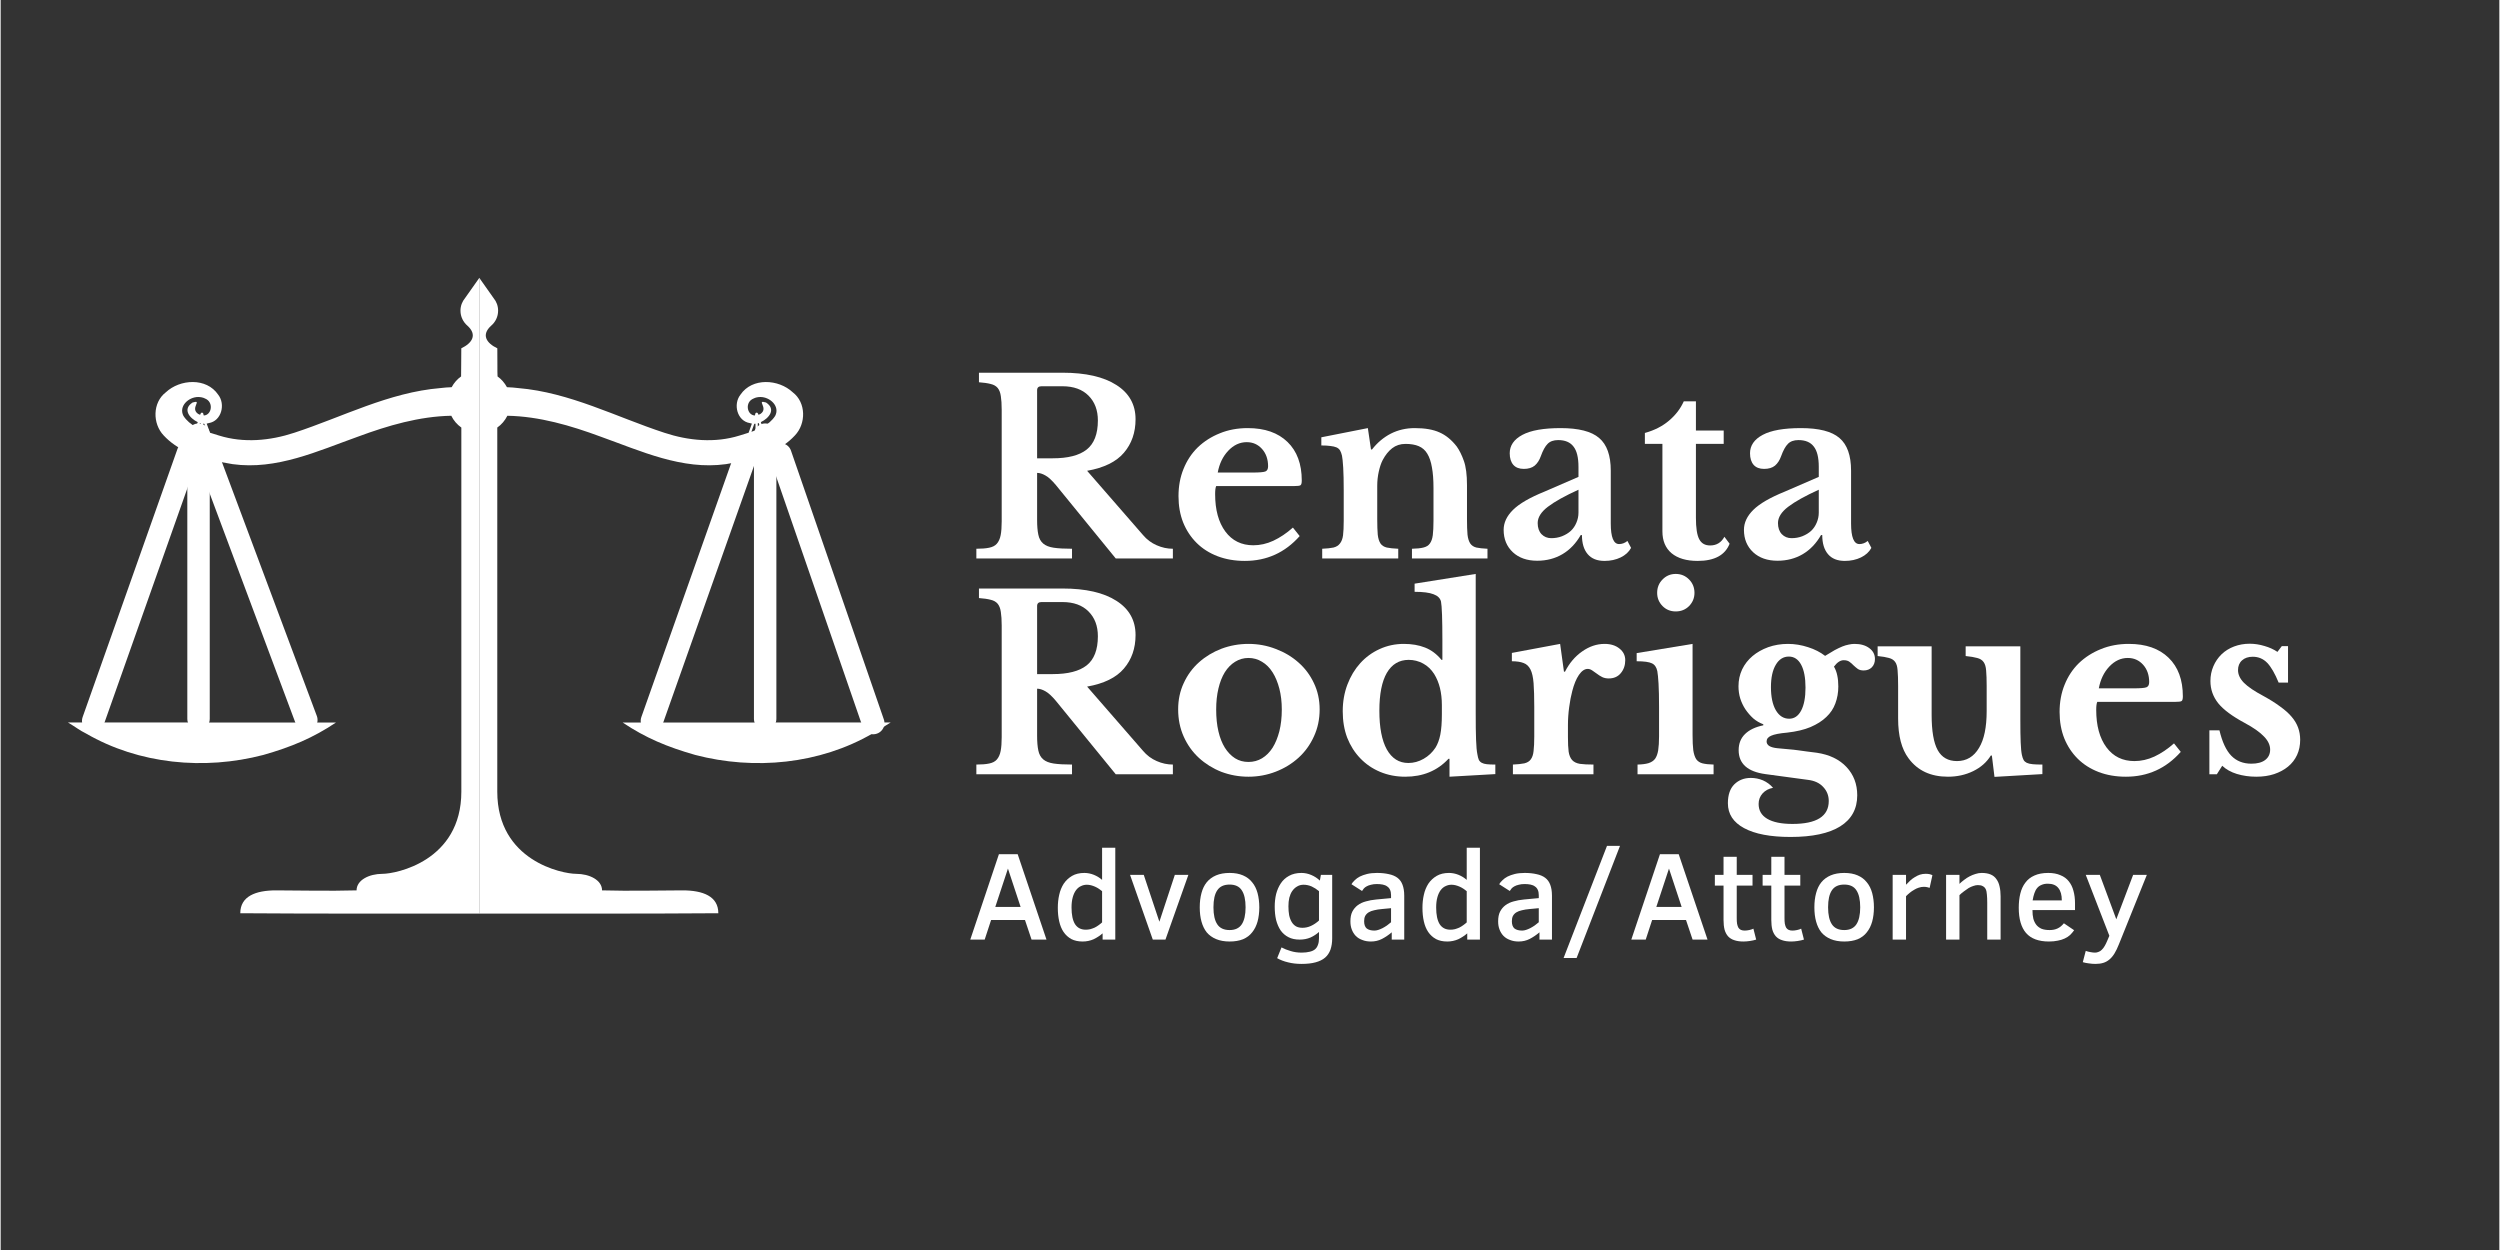 <svg xmlns="http://www.w3.org/2000/svg" xmlns:xlink="http://www.w3.org/1999/xlink" width="300" viewBox="0 0 224.88 112.5" height="150" preserveAspectRatio="xMidYMid meet"><rect x="0" y="0" width="224.88" height="112.5" fill="#333333" stroke="none"/><defs><g></g><clipPath id="aaea1497b5"><path d="M 43 25 L 80.117 25 L 80.117 82.242 L 43 82.242 Z M 43 25 " clip-rule="nonzero"></path></clipPath><clipPath id="60a964db28"><path d="M 6.039 25 L 44 25 L 44 82.242 L 6.039 82.242 Z M 6.039 25 " clip-rule="nonzero"></path></clipPath><clipPath id="a7b9022c58"><path d="M 0.438 29 L 29 29 L 29 77 L 0.438 77 Z M 0.438 29 " clip-rule="nonzero"></path></clipPath></defs><g clip-path="url(#aaea1497b5)"><path fill="#ffffff" d="M 43.074 25.004 L 44.367 26.836 C 44.621 27.141 44.77 27.531 44.77 27.961 C 44.77 28.504 44.527 28.988 44.141 29.316 C 43.238 30.133 43.711 30.875 44.699 31.348 C 44.719 32.566 44.691 33.359 44.719 33.879 C 45.07 34.129 45.359 34.465 45.566 34.848 C 45.91 34.855 46.254 34.891 46.57 34.926 C 51.211 35.312 55.379 37.523 59.734 38.949 C 61.91 39.668 64.289 39.891 66.5 39.199 C 66.766 39.117 67.039 39.035 67.316 38.945 L 67.609 38.125 C 67.547 38.113 67.488 38.102 67.426 38.078 C 66.277 37.895 65.902 36.375 66.582 35.52 C 67.637 33.965 70.012 34.113 71.285 35.305 C 72.496 36.23 72.5 38.125 71.48 39.191 C 70.883 39.84 70.16 40.316 69.375 40.676 L 78.094 65.02 L 80.105 65.02 C 79.52 65.363 79.008 65.758 78.469 66.016 C 73.699 68.781 67.836 69.336 62.512 67.945 C 59.988 67.227 58.035 66.406 55.984 65.031 L 57.957 65.031 L 66.371 41.578 C 66.004 41.652 65.637 41.715 65.277 41.773 C 61.328 42.324 57.613 40.59 53.984 39.293 C 51.289 38.297 48.492 37.473 45.598 37.418 L 45.598 37.426 C 45.387 37.848 45.078 38.211 44.695 38.48 L 44.695 71.25 C 44.695 77.496 50.578 78.645 51.789 78.645 C 53 78.645 54.125 79.211 54.125 80.133 C 56.594 80.207 59.52 80.133 61.363 80.133 C 63.211 80.133 64.59 80.664 64.59 82.191 C 57.418 82.246 50.242 82.215 43.074 82.223 Z M 68.379 35.73 C 68.18 35.73 67.934 35.77 67.762 35.867 C 66.953 36.184 67.156 37.367 67.879 37.395 C 67.926 37.281 67.891 37.16 68.016 37.137 C 68.129 37.113 68.172 37.246 68.203 37.332 C 68.262 37.305 68.336 37.285 68.398 37.242 C 69.141 36.711 67.945 35.953 68.879 36.223 C 69.816 36.828 69.156 37.641 68.414 37.992 L 68.574 38.434 C 69.023 38.188 69.422 37.871 69.707 37.43 C 70.156 36.555 69.238 35.73 68.379 35.73 Z M 68.219 38.07 L 68.141 38.094 L 68.141 38.641 L 68.387 38.527 Z M 67.934 38.133 L 67.828 38.141 L 67.566 38.863 L 67.934 38.727 Z M 69.188 40.766 C 68.848 40.91 68.496 41.035 68.141 41.145 L 68.129 65.023 L 77.883 65.02 Z M 67.934 41.207 L 66.609 41.531 L 58.176 65.031 L 67.918 65.027 L 67.938 64.953 Z M 67.934 41.207 " fill-opacity="1" fill-rule="nonzero"></path></g><g clip-path="url(#60a964db28)"><path fill="#ffffff" d="M 43.082 25.004 L 41.789 26.836 C 41.535 27.141 41.383 27.531 41.383 27.961 C 41.383 28.504 41.629 28.988 42.012 29.316 C 42.914 30.133 42.441 30.875 41.457 31.348 C 41.434 32.566 41.461 33.359 41.438 33.879 C 41.086 34.129 40.793 34.465 40.59 34.848 C 40.242 34.855 39.898 34.891 39.582 34.926 C 34.941 35.312 30.777 37.523 26.422 38.949 C 24.246 39.668 21.867 39.891 19.652 39.199 C 19.391 39.117 19.117 39.035 18.84 38.945 L 18.543 38.125 C 18.605 38.113 18.668 38.102 18.727 38.078 C 19.879 37.895 20.254 36.375 19.574 35.52 C 18.52 33.965 16.141 34.113 14.867 35.305 C 13.66 36.23 13.656 38.125 14.672 39.191 C 15.273 39.84 15.996 40.316 16.781 40.676 L 8.059 65.02 L 6.051 65.02 C 6.637 65.363 7.145 65.758 7.684 66.016 C 12.453 68.781 18.32 69.336 23.641 67.945 C 26.168 67.227 28.117 66.406 30.172 65.031 L 28.195 65.031 L 19.785 41.578 C 20.152 41.652 20.516 41.715 20.875 41.773 C 24.828 42.324 28.543 40.59 32.172 39.293 C 34.867 38.297 37.664 37.473 40.559 37.418 L 40.559 37.426 C 40.766 37.848 41.078 38.211 41.461 38.48 L 41.461 71.25 C 41.461 77.496 35.574 78.645 34.363 78.645 C 33.156 78.645 32.031 79.211 32.031 80.133 C 29.562 80.207 26.633 80.133 24.789 80.133 C 22.945 80.133 21.566 80.664 21.566 82.191 C 28.734 82.246 35.91 82.215 43.082 82.223 Z M 17.777 35.73 C 17.973 35.73 18.219 35.77 18.395 35.867 C 19.199 36.184 19 37.367 18.277 37.395 C 18.23 37.281 18.262 37.16 18.141 37.137 C 18.027 37.113 17.984 37.246 17.953 37.332 C 17.895 37.305 17.82 37.285 17.758 37.242 C 17.016 36.711 18.207 35.953 17.277 36.223 C 16.336 36.828 17 37.641 17.738 37.992 L 17.582 38.434 C 17.133 38.188 16.734 37.871 16.449 37.43 C 16 36.555 16.914 35.73 17.773 35.73 Z M 17.934 38.07 L 18.012 38.094 L 18.012 38.641 L 17.77 38.527 Z M 18.223 38.133 L 18.328 38.141 L 18.586 38.863 L 18.223 38.727 Z M 16.969 40.766 C 17.309 40.91 17.656 41.035 18.016 41.145 L 18.023 65.023 L 8.27 65.02 Z M 18.223 41.207 L 19.543 41.531 L 27.977 65.031 L 18.238 65.027 L 18.219 64.953 Z M 18.223 41.207 " fill-opacity="1" fill-rule="nonzero"></path></g><g fill="#ffffff" fill-opacity="1"><g transform="translate(87.046, 50.263)"><g><path d="M 15.094 -12.531 C 15.094 -11.332 14.742 -10.328 14.047 -9.516 C 13.359 -8.703 12.254 -8.16 10.734 -7.891 L 15.766 -2.109 C 16.109 -1.703 16.52 -1.395 17 -1.188 C 17.477 -0.977 17.961 -0.875 18.453 -0.875 L 18.453 0 L 13.312 0 L 7.922 -6.609 C 7.566 -7.035 7.254 -7.32 6.984 -7.469 C 6.711 -7.625 6.461 -7.703 6.234 -7.703 L 6.234 -3.453 C 6.234 -2.922 6.27 -2.484 6.344 -2.141 C 6.414 -1.797 6.562 -1.531 6.781 -1.344 C 7 -1.156 7.312 -1.031 7.719 -0.969 C 8.133 -0.906 8.688 -0.875 9.375 -0.875 L 9.375 0 L 0.766 0 L 0.766 -0.875 C 1.242 -0.875 1.629 -0.906 1.922 -0.969 C 2.223 -1.031 2.453 -1.148 2.609 -1.328 C 2.773 -1.516 2.891 -1.77 2.953 -2.094 C 3.016 -2.414 3.047 -2.832 3.047 -3.344 L 3.047 -13.375 C 3.047 -13.883 3.02 -14.297 2.969 -14.609 C 2.926 -14.922 2.832 -15.164 2.688 -15.344 C 2.539 -15.52 2.332 -15.641 2.062 -15.703 C 1.801 -15.773 1.445 -15.828 1 -15.859 L 1 -16.719 L 8.516 -16.719 C 10.609 -16.719 12.227 -16.348 13.375 -15.609 C 14.52 -14.879 15.094 -13.852 15.094 -12.531 Z M 6.234 -9.016 L 7.641 -9.016 C 9.004 -9.016 10.02 -9.273 10.688 -9.797 C 11.363 -10.328 11.703 -11.203 11.703 -12.422 C 11.703 -13.348 11.422 -14.094 10.859 -14.656 C 10.297 -15.219 9.516 -15.5 8.516 -15.5 L 6.625 -15.5 C 6.363 -15.5 6.234 -15.379 6.234 -15.141 Z M 6.234 -9.016 "></path></g></g></g><g fill="#ffffff" fill-opacity="1"><g transform="translate(105.177, 50.263)"><g><path d="M 11.734 -2.016 C 10.41 -0.523 8.766 0.219 6.797 0.219 C 5.898 0.219 5.082 0.078 4.344 -0.203 C 3.613 -0.484 2.988 -0.879 2.469 -1.391 C 1.945 -1.91 1.539 -2.523 1.25 -3.234 C 0.969 -3.941 0.828 -4.734 0.828 -5.609 C 0.828 -6.504 0.977 -7.32 1.281 -8.062 C 1.582 -8.812 2.008 -9.457 2.562 -10 C 3.125 -10.539 3.785 -10.961 4.547 -11.266 C 5.305 -11.578 6.145 -11.734 7.062 -11.734 C 8.594 -11.734 9.785 -11.316 10.641 -10.484 C 11.492 -9.66 11.922 -8.504 11.922 -7.016 C 11.922 -6.785 11.883 -6.645 11.812 -6.594 C 11.738 -6.539 11.535 -6.516 11.203 -6.516 L 4.219 -6.516 C 4.156 -6.379 4.125 -6.141 4.125 -5.797 C 4.125 -4.379 4.43 -3.254 5.047 -2.422 C 5.66 -1.598 6.5 -1.188 7.562 -1.188 C 8.164 -1.188 8.766 -1.32 9.359 -1.594 C 9.961 -1.875 10.551 -2.27 11.125 -2.781 Z M 7.516 -7.734 C 8.098 -7.734 8.473 -7.766 8.641 -7.828 C 8.805 -7.891 8.891 -8.047 8.891 -8.297 C 8.891 -8.93 8.707 -9.453 8.344 -9.859 C 7.977 -10.266 7.52 -10.469 6.969 -10.469 C 6.344 -10.469 5.785 -10.207 5.297 -9.688 C 4.816 -9.176 4.504 -8.523 4.359 -7.734 Z M 7.516 -7.734 "></path></g></g></g><g fill="#ffffff" fill-opacity="1"><g transform="translate(118.313, 50.263)"><g><path d="M 5.578 -3.547 C 5.578 -2.953 5.594 -2.484 5.625 -2.141 C 5.664 -1.797 5.75 -1.531 5.875 -1.344 C 6 -1.164 6.188 -1.047 6.438 -0.984 C 6.688 -0.93 7.031 -0.895 7.469 -0.875 L 7.469 0 L 0.625 0 L 0.625 -0.875 C 1.051 -0.895 1.391 -0.93 1.641 -0.984 C 1.891 -1.047 2.082 -1.164 2.219 -1.344 C 2.363 -1.52 2.457 -1.766 2.5 -2.078 C 2.539 -2.398 2.562 -2.836 2.562 -3.391 L 2.562 -6.109 C 2.562 -6.961 2.547 -7.648 2.516 -8.172 C 2.484 -8.703 2.445 -9.062 2.406 -9.25 C 2.363 -9.438 2.305 -9.594 2.234 -9.719 C 2.16 -9.844 2.051 -9.938 1.906 -10 C 1.758 -10.062 1.578 -10.102 1.359 -10.125 C 1.148 -10.156 0.879 -10.172 0.547 -10.172 L 0.547 -10.906 L 4.734 -11.734 L 5.016 -9.812 L 5.109 -9.812 C 5.586 -10.426 6.148 -10.898 6.797 -11.234 C 7.453 -11.566 8.172 -11.734 8.953 -11.734 C 9.879 -11.734 10.625 -11.602 11.188 -11.344 C 11.758 -11.094 12.273 -10.672 12.734 -10.078 C 12.973 -9.742 13.188 -9.312 13.375 -8.781 C 13.562 -8.258 13.656 -7.535 13.656 -6.609 L 13.656 -3.547 C 13.656 -2.953 13.672 -2.484 13.703 -2.141 C 13.742 -1.797 13.828 -1.531 13.953 -1.344 C 14.078 -1.164 14.258 -1.047 14.5 -0.984 C 14.75 -0.93 15.082 -0.895 15.5 -0.875 L 15.5 0 L 8.703 0 L 8.703 -0.875 C 9.141 -0.883 9.484 -0.922 9.734 -0.984 C 9.992 -1.047 10.188 -1.164 10.312 -1.344 C 10.445 -1.52 10.535 -1.77 10.578 -2.094 C 10.617 -2.414 10.641 -2.848 10.641 -3.391 L 10.641 -6.344 C 10.641 -7.082 10.594 -7.703 10.5 -8.203 C 10.414 -8.711 10.273 -9.125 10.078 -9.438 C 9.891 -9.75 9.633 -9.973 9.312 -10.109 C 9 -10.242 8.602 -10.312 8.125 -10.312 C 7.656 -10.312 7.254 -10.18 6.922 -9.922 C 6.586 -9.66 6.301 -9.301 6.062 -8.844 C 5.926 -8.582 5.812 -8.242 5.719 -7.828 C 5.625 -7.41 5.578 -6.977 5.578 -6.531 Z M 5.578 -3.547 "></path></g></g></g><g fill="#ffffff" fill-opacity="1"><g transform="translate(134.534, 50.263)"><g><path d="M 7.469 -6.188 C 6.25 -5.633 5.332 -5.125 4.719 -4.656 C 4.102 -4.188 3.797 -3.695 3.797 -3.188 C 3.797 -2.77 3.91 -2.438 4.141 -2.188 C 4.379 -1.945 4.672 -1.828 5.016 -1.828 C 5.359 -1.828 5.68 -1.883 5.984 -2 C 6.297 -2.125 6.562 -2.285 6.781 -2.484 C 7 -2.691 7.164 -2.938 7.281 -3.219 C 7.406 -3.508 7.469 -3.812 7.469 -4.125 Z M 7.469 -7.344 L 7.469 -8.25 C 7.469 -9.094 7.316 -9.703 7.016 -10.078 C 6.723 -10.461 6.266 -10.656 5.641 -10.656 C 5.223 -10.656 4.906 -10.539 4.688 -10.312 C 4.469 -10.094 4.266 -9.723 4.078 -9.203 C 3.953 -8.848 3.77 -8.566 3.531 -8.359 C 3.289 -8.16 2.961 -8.062 2.547 -8.062 C 2.141 -8.062 1.828 -8.18 1.609 -8.422 C 1.391 -8.672 1.281 -9.02 1.281 -9.469 C 1.281 -10.164 1.66 -10.719 2.422 -11.125 C 3.18 -11.531 4.328 -11.734 5.859 -11.734 C 7.484 -11.734 8.641 -11.438 9.328 -10.844 C 10.023 -10.258 10.375 -9.281 10.375 -7.906 L 10.375 -3.156 C 10.375 -1.914 10.625 -1.297 11.125 -1.297 C 11.395 -1.297 11.645 -1.391 11.875 -1.578 L 12.203 -0.953 C 12.004 -0.586 11.691 -0.301 11.266 -0.094 C 10.836 0.113 10.352 0.219 9.812 0.219 C 9.145 0.219 8.641 0.016 8.297 -0.391 C 7.953 -0.797 7.781 -1.367 7.781 -2.109 L 7.672 -2.109 C 7.242 -1.359 6.695 -0.785 6.031 -0.391 C 5.363 0.004 4.602 0.203 3.75 0.203 C 2.844 0.203 2.113 -0.051 1.562 -0.562 C 1.008 -1.082 0.734 -1.754 0.734 -2.578 C 0.734 -3.223 1.016 -3.82 1.578 -4.375 C 2.148 -4.938 3.094 -5.484 4.406 -6.016 Z M 7.469 -7.344 "></path></g></g></g><g fill="#ffffff" fill-opacity="1"><g transform="translate(147.432, 50.263)"><g><path d="M 0.547 -10.312 L 0.547 -11.297 C 1.41 -11.535 2.133 -11.906 2.719 -12.406 C 3.312 -12.906 3.754 -13.484 4.047 -14.141 L 5.141 -14.141 L 5.141 -11.516 L 7.641 -11.516 L 7.641 -10.312 L 5.141 -10.312 L 5.141 -3.656 C 5.141 -2.75 5.238 -2.109 5.438 -1.734 C 5.633 -1.359 5.961 -1.172 6.422 -1.172 C 6.992 -1.172 7.422 -1.43 7.703 -1.953 L 8.172 -1.328 C 7.766 -0.297 6.805 0.219 5.297 0.219 C 4.297 0.219 3.516 -0.008 2.953 -0.469 C 2.398 -0.938 2.125 -1.594 2.125 -2.438 L 2.125 -10.312 Z M 0.547 -10.312 "></path></g></g></g><g fill="#ffffff" fill-opacity="1"><g transform="translate(156.161, 50.263)"><g><path d="M 7.469 -6.188 C 6.25 -5.633 5.332 -5.125 4.719 -4.656 C 4.102 -4.188 3.797 -3.695 3.797 -3.188 C 3.797 -2.77 3.91 -2.438 4.141 -2.188 C 4.379 -1.945 4.672 -1.828 5.016 -1.828 C 5.359 -1.828 5.68 -1.883 5.984 -2 C 6.297 -2.125 6.562 -2.285 6.781 -2.484 C 7 -2.691 7.164 -2.938 7.281 -3.219 C 7.406 -3.508 7.469 -3.812 7.469 -4.125 Z M 7.469 -7.344 L 7.469 -8.25 C 7.469 -9.094 7.316 -9.703 7.016 -10.078 C 6.723 -10.461 6.266 -10.656 5.641 -10.656 C 5.223 -10.656 4.906 -10.539 4.688 -10.312 C 4.469 -10.094 4.266 -9.723 4.078 -9.203 C 3.953 -8.848 3.77 -8.566 3.531 -8.359 C 3.289 -8.16 2.961 -8.062 2.547 -8.062 C 2.141 -8.062 1.828 -8.18 1.609 -8.422 C 1.391 -8.672 1.281 -9.02 1.281 -9.469 C 1.281 -10.164 1.66 -10.719 2.422 -11.125 C 3.18 -11.531 4.328 -11.734 5.859 -11.734 C 7.484 -11.734 8.641 -11.438 9.328 -10.844 C 10.023 -10.258 10.375 -9.281 10.375 -7.906 L 10.375 -3.156 C 10.375 -1.914 10.625 -1.297 11.125 -1.297 C 11.395 -1.297 11.645 -1.391 11.875 -1.578 L 12.203 -0.953 C 12.004 -0.586 11.691 -0.301 11.266 -0.094 C 10.836 0.113 10.352 0.219 9.812 0.219 C 9.145 0.219 8.641 0.016 8.297 -0.391 C 7.953 -0.797 7.781 -1.367 7.781 -2.109 L 7.672 -2.109 C 7.242 -1.359 6.695 -0.785 6.031 -0.391 C 5.363 0.004 4.602 0.203 3.75 0.203 C 2.844 0.203 2.113 -0.051 1.562 -0.562 C 1.008 -1.082 0.734 -1.754 0.734 -2.578 C 0.734 -3.223 1.016 -3.82 1.578 -4.375 C 2.148 -4.938 3.094 -5.484 4.406 -6.016 Z M 7.469 -7.344 "></path></g></g></g><g fill="#ffffff" fill-opacity="1"><g transform="translate(87.046, 69.685)"><g><path d="M 15.094 -12.531 C 15.094 -11.332 14.742 -10.328 14.047 -9.516 C 13.359 -8.703 12.254 -8.16 10.734 -7.891 L 15.766 -2.109 C 16.109 -1.703 16.52 -1.395 17 -1.188 C 17.477 -0.977 17.961 -0.875 18.453 -0.875 L 18.453 0 L 13.312 0 L 7.922 -6.609 C 7.566 -7.035 7.254 -7.32 6.984 -7.469 C 6.711 -7.625 6.461 -7.703 6.234 -7.703 L 6.234 -3.453 C 6.234 -2.922 6.27 -2.484 6.344 -2.141 C 6.414 -1.797 6.562 -1.531 6.781 -1.344 C 7 -1.156 7.312 -1.031 7.719 -0.969 C 8.133 -0.906 8.688 -0.875 9.375 -0.875 L 9.375 0 L 0.766 0 L 0.766 -0.875 C 1.242 -0.875 1.629 -0.906 1.922 -0.969 C 2.223 -1.031 2.453 -1.148 2.609 -1.328 C 2.773 -1.516 2.891 -1.77 2.953 -2.094 C 3.016 -2.414 3.047 -2.832 3.047 -3.344 L 3.047 -13.375 C 3.047 -13.883 3.02 -14.297 2.969 -14.609 C 2.926 -14.922 2.832 -15.164 2.688 -15.344 C 2.539 -15.52 2.332 -15.641 2.062 -15.703 C 1.801 -15.773 1.445 -15.828 1 -15.859 L 1 -16.719 L 8.516 -16.719 C 10.609 -16.719 12.227 -16.348 13.375 -15.609 C 14.52 -14.879 15.094 -13.852 15.094 -12.531 Z M 6.234 -9.016 L 7.641 -9.016 C 9.004 -9.016 10.02 -9.273 10.688 -9.797 C 11.363 -10.328 11.703 -11.203 11.703 -12.422 C 11.703 -13.348 11.422 -14.094 10.859 -14.656 C 10.297 -15.219 9.516 -15.5 8.516 -15.5 L 6.625 -15.5 C 6.363 -15.5 6.234 -15.379 6.234 -15.141 Z M 6.234 -9.016 "></path></g></g></g><g fill="#ffffff" fill-opacity="1"><g transform="translate(105.177, 69.685)"><g><path d="M 7.125 -11.734 C 7.988 -11.734 8.805 -11.582 9.578 -11.281 C 10.359 -10.988 11.039 -10.582 11.625 -10.062 C 12.219 -9.539 12.68 -8.922 13.016 -8.203 C 13.359 -7.484 13.531 -6.695 13.531 -5.844 C 13.531 -4.957 13.359 -4.145 13.016 -3.406 C 12.68 -2.664 12.219 -2.023 11.625 -1.484 C 11.039 -0.953 10.359 -0.535 9.578 -0.234 C 8.805 0.066 7.988 0.219 7.125 0.219 C 6.27 0.219 5.457 0.07 4.688 -0.219 C 3.926 -0.52 3.254 -0.938 2.672 -1.469 C 2.086 -2.008 1.629 -2.648 1.297 -3.391 C 0.961 -4.141 0.797 -4.957 0.797 -5.844 C 0.797 -6.695 0.961 -7.484 1.297 -8.203 C 1.629 -8.93 2.086 -9.555 2.672 -10.078 C 3.254 -10.598 3.926 -11.004 4.688 -11.297 C 5.457 -11.586 6.27 -11.734 7.125 -11.734 Z M 7.125 -10.469 C 6.688 -10.469 6.285 -10.352 5.922 -10.125 C 5.566 -9.906 5.258 -9.594 5 -9.188 C 4.75 -8.781 4.555 -8.289 4.422 -7.719 C 4.285 -7.145 4.219 -6.516 4.219 -5.828 C 4.219 -5.098 4.285 -4.441 4.422 -3.859 C 4.555 -3.285 4.75 -2.797 5 -2.391 C 5.258 -1.984 5.566 -1.664 5.922 -1.438 C 6.273 -1.219 6.676 -1.109 7.125 -1.109 C 7.57 -1.109 7.977 -1.219 8.344 -1.438 C 8.719 -1.664 9.035 -1.984 9.297 -2.391 C 9.555 -2.805 9.758 -3.301 9.906 -3.875 C 10.051 -4.457 10.125 -5.109 10.125 -5.828 C 10.125 -6.516 10.051 -7.141 9.906 -7.703 C 9.758 -8.273 9.555 -8.766 9.297 -9.172 C 9.035 -9.586 8.719 -9.906 8.344 -10.125 C 7.977 -10.352 7.57 -10.469 7.125 -10.469 Z M 7.125 -10.469 "></path></g></g></g><g fill="#ffffff" fill-opacity="1"><g transform="translate(119.942, 69.685)"><g><path d="M 10.453 -1.391 L 10.359 -1.391 C 9.359 -0.316 8.062 0.219 6.469 0.219 C 5.645 0.219 4.891 0.07 4.203 -0.219 C 3.516 -0.508 2.922 -0.914 2.422 -1.438 C 1.922 -1.957 1.531 -2.57 1.25 -3.281 C 0.977 -4 0.844 -4.797 0.844 -5.672 C 0.844 -6.535 0.984 -7.336 1.266 -8.078 C 1.547 -8.816 1.93 -9.457 2.422 -10 C 2.91 -10.539 3.488 -10.961 4.156 -11.266 C 4.832 -11.578 5.562 -11.734 6.344 -11.734 C 7.062 -11.734 7.695 -11.625 8.25 -11.406 C 8.812 -11.188 9.305 -10.816 9.734 -10.297 L 9.812 -10.297 L 9.812 -12.141 C 9.812 -12.992 9.801 -13.727 9.781 -14.344 C 9.758 -14.957 9.727 -15.359 9.688 -15.547 C 9.613 -15.848 9.391 -16.066 9.016 -16.203 C 8.648 -16.348 8.082 -16.422 7.312 -16.422 L 7.312 -17.156 L 12.812 -18.031 L 12.812 -5.609 C 12.812 -4.516 12.82 -3.676 12.844 -3.094 C 12.863 -2.508 12.906 -2.066 12.969 -1.766 C 13 -1.578 13.039 -1.422 13.094 -1.297 C 13.156 -1.18 13.242 -1.094 13.359 -1.031 C 13.473 -0.969 13.625 -0.926 13.812 -0.906 C 14.008 -0.883 14.266 -0.875 14.578 -0.875 L 14.578 -0.016 L 10.453 0.219 Z M 9.766 -6.234 C 9.766 -6.785 9.707 -7.297 9.594 -7.766 C 9.477 -8.234 9.305 -8.648 9.078 -9.016 C 8.816 -9.43 8.484 -9.75 8.078 -9.969 C 7.672 -10.188 7.238 -10.297 6.781 -10.297 C 5.926 -10.297 5.27 -9.906 4.812 -9.125 C 4.363 -8.344 4.141 -7.207 4.141 -5.719 C 4.141 -4.207 4.363 -3.047 4.812 -2.234 C 5.27 -1.422 5.914 -1.016 6.75 -1.016 C 7.227 -1.016 7.688 -1.141 8.125 -1.391 C 8.562 -1.641 8.914 -1.973 9.188 -2.391 C 9.383 -2.703 9.531 -3.094 9.625 -3.562 C 9.719 -4.039 9.766 -4.648 9.766 -5.391 Z M 9.766 -6.234 "></path></g></g></g><g fill="#ffffff" fill-opacity="1"><g transform="translate(135.446, 69.685)"><g><path d="M 5.609 -3.359 C 5.609 -2.797 5.629 -2.352 5.672 -2.031 C 5.723 -1.707 5.828 -1.457 5.984 -1.281 C 6.148 -1.102 6.383 -0.988 6.688 -0.938 C 6.988 -0.895 7.395 -0.875 7.906 -0.875 L 7.906 0 L 0.656 0 L 0.656 -0.875 C 1.082 -0.895 1.426 -0.93 1.688 -0.984 C 1.945 -1.047 2.141 -1.164 2.266 -1.344 C 2.398 -1.52 2.484 -1.77 2.516 -2.094 C 2.555 -2.414 2.578 -2.852 2.578 -3.406 L 2.578 -6.062 C 2.578 -6.957 2.555 -7.672 2.516 -8.203 C 2.473 -8.742 2.379 -9.156 2.234 -9.438 C 2.086 -9.727 1.879 -9.922 1.609 -10.016 C 1.348 -10.117 1 -10.172 0.562 -10.172 L 0.562 -10.922 L 4.906 -11.734 L 5.25 -9.234 L 5.344 -9.234 C 5.727 -9.992 6.238 -10.598 6.875 -11.047 C 7.52 -11.504 8.195 -11.734 8.906 -11.734 C 9.457 -11.734 9.906 -11.594 10.25 -11.312 C 10.594 -11.039 10.766 -10.691 10.766 -10.266 C 10.766 -9.805 10.629 -9.414 10.359 -9.094 C 10.098 -8.781 9.738 -8.625 9.281 -8.625 C 9.062 -8.625 8.863 -8.664 8.688 -8.75 C 8.508 -8.844 8.352 -8.941 8.219 -9.047 C 8.082 -9.148 7.941 -9.25 7.797 -9.344 C 7.66 -9.438 7.523 -9.484 7.391 -9.484 C 7.109 -9.484 6.844 -9.301 6.594 -8.938 C 6.352 -8.582 6.156 -8.102 6 -7.5 C 5.883 -7.062 5.789 -6.57 5.719 -6.031 C 5.645 -5.488 5.609 -4.945 5.609 -4.406 Z M 5.609 -3.359 "></path></g></g></g><g fill="#ffffff" fill-opacity="1"><g transform="translate(146.693, 69.685)"><g><path d="M 5.578 -3.562 C 5.578 -2.977 5.598 -2.516 5.641 -2.172 C 5.691 -1.828 5.781 -1.555 5.906 -1.359 C 6.039 -1.172 6.227 -1.047 6.469 -0.984 C 6.719 -0.922 7.051 -0.883 7.469 -0.875 L 7.469 0 L 0.625 0 L 0.625 -0.875 C 1.031 -0.883 1.359 -0.926 1.609 -1 C 1.867 -1.082 2.066 -1.211 2.203 -1.391 C 2.336 -1.578 2.43 -1.832 2.484 -2.156 C 2.535 -2.488 2.562 -2.906 2.562 -3.406 L 2.562 -6.078 C 2.562 -6.922 2.547 -7.613 2.516 -8.156 C 2.484 -8.695 2.445 -9.07 2.406 -9.281 C 2.332 -9.633 2.172 -9.867 1.922 -9.984 C 1.672 -10.109 1.211 -10.172 0.547 -10.172 L 0.547 -10.906 L 5.578 -11.734 Z M 2.391 -16.328 C 2.391 -16.805 2.551 -17.207 2.875 -17.531 C 3.195 -17.863 3.594 -18.031 4.062 -18.031 C 4.539 -18.031 4.941 -17.863 5.266 -17.531 C 5.586 -17.207 5.75 -16.805 5.75 -16.328 C 5.75 -15.867 5.586 -15.473 5.266 -15.141 C 4.941 -14.816 4.539 -14.656 4.062 -14.656 C 3.594 -14.656 3.195 -14.816 2.875 -15.141 C 2.551 -15.473 2.391 -15.867 2.391 -16.328 Z M 2.391 -16.328 "></path></g></g></g><g fill="#ffffff" fill-opacity="1"><g transform="translate(154.966, 69.685)"><g><path d="M 4.953 -2.344 C 5.336 -2.312 5.676 -2.281 5.969 -2.25 C 6.27 -2.227 6.555 -2.195 6.828 -2.156 C 7.098 -2.125 7.363 -2.086 7.625 -2.047 C 7.895 -2.016 8.18 -1.977 8.484 -1.938 C 9.617 -1.77 10.508 -1.344 11.156 -0.656 C 11.801 0.031 12.125 0.879 12.125 1.891 C 12.125 3.117 11.613 4.051 10.594 4.688 C 9.582 5.32 8.094 5.641 6.125 5.641 C 4.312 5.641 2.914 5.375 1.938 4.844 C 0.969 4.32 0.484 3.578 0.484 2.609 C 0.484 1.859 0.676 1.289 1.062 0.906 C 1.457 0.52 1.953 0.328 2.547 0.328 C 2.922 0.328 3.285 0.398 3.641 0.547 C 3.992 0.703 4.297 0.926 4.547 1.219 C 4.16 1.289 3.848 1.457 3.609 1.719 C 3.367 1.988 3.25 2.305 3.25 2.672 C 3.25 3.254 3.504 3.695 4.016 4 C 4.535 4.312 5.297 4.469 6.297 4.469 C 8.473 4.469 9.562 3.781 9.562 2.406 C 9.562 1.914 9.395 1.492 9.062 1.141 C 8.738 0.785 8.273 0.57 7.672 0.5 L 3.859 -0.016 C 2.254 -0.234 1.453 -0.953 1.453 -2.172 C 1.453 -2.766 1.645 -3.25 2.031 -3.625 C 2.414 -4 2.961 -4.258 3.672 -4.406 L 3.672 -4.5 C 3.336 -4.625 3.035 -4.801 2.766 -5.031 C 2.504 -5.27 2.27 -5.539 2.062 -5.844 C 1.863 -6.145 1.707 -6.473 1.594 -6.828 C 1.488 -7.18 1.438 -7.547 1.438 -7.922 C 1.438 -8.461 1.547 -8.969 1.766 -9.438 C 1.992 -9.906 2.305 -10.305 2.703 -10.641 C 3.098 -10.973 3.566 -11.238 4.109 -11.438 C 4.66 -11.633 5.254 -11.734 5.891 -11.734 C 6.504 -11.734 7.109 -11.633 7.703 -11.438 C 8.297 -11.25 8.805 -10.988 9.234 -10.656 C 9.566 -10.863 9.852 -11.035 10.094 -11.172 C 10.344 -11.305 10.57 -11.414 10.781 -11.5 C 10.988 -11.582 11.18 -11.641 11.359 -11.672 C 11.535 -11.711 11.707 -11.734 11.875 -11.734 C 12.426 -11.734 12.867 -11.609 13.203 -11.359 C 13.547 -11.109 13.719 -10.781 13.719 -10.375 C 13.719 -10.07 13.625 -9.82 13.438 -9.625 C 13.25 -9.438 13.004 -9.344 12.703 -9.344 C 12.484 -9.344 12.305 -9.391 12.172 -9.484 C 12.047 -9.578 11.922 -9.68 11.797 -9.797 C 11.68 -9.922 11.555 -10.031 11.422 -10.125 C 11.297 -10.219 11.125 -10.266 10.906 -10.266 C 10.602 -10.266 10.312 -10.07 10.031 -9.688 C 10.176 -9.438 10.273 -9.172 10.328 -8.891 C 10.391 -8.609 10.422 -8.281 10.422 -7.906 C 10.422 -7.352 10.332 -6.844 10.156 -6.375 C 9.988 -5.914 9.719 -5.508 9.344 -5.156 C 8.977 -4.801 8.504 -4.5 7.922 -4.25 C 7.348 -4.008 6.648 -3.844 5.828 -3.75 C 5.129 -3.688 4.645 -3.594 4.375 -3.469 C 4.102 -3.352 3.969 -3.18 3.969 -2.953 C 3.969 -2.609 4.297 -2.406 4.953 -2.344 Z M 6 -5 C 6.457 -5 6.816 -5.242 7.078 -5.734 C 7.336 -6.223 7.469 -6.91 7.469 -7.797 C 7.469 -8.691 7.336 -9.379 7.078 -9.859 C 6.816 -10.348 6.445 -10.594 5.969 -10.594 C 5.477 -10.594 5.086 -10.348 4.797 -9.859 C 4.504 -9.367 4.359 -8.695 4.359 -7.844 C 4.359 -6.969 4.504 -6.273 4.797 -5.766 C 5.098 -5.254 5.5 -5 6 -5 Z M 6 -5 "></path></g></g></g><g fill="#ffffff" fill-opacity="1"><g transform="translate(168.646, 69.685)"><g><path d="M 10.094 -7.953 C 10.094 -8.523 10.078 -8.984 10.047 -9.328 C 10.023 -9.672 9.945 -9.93 9.812 -10.109 C 9.688 -10.285 9.492 -10.406 9.234 -10.469 C 8.984 -10.539 8.641 -10.598 8.203 -10.641 L 8.203 -11.516 L 13.125 -11.516 L 13.125 -4.938 C 13.125 -4.051 13.133 -3.359 13.156 -2.859 C 13.176 -2.359 13.211 -1.984 13.266 -1.734 C 13.305 -1.547 13.359 -1.395 13.422 -1.281 C 13.484 -1.176 13.578 -1.094 13.703 -1.031 C 13.836 -0.969 14.016 -0.926 14.234 -0.906 C 14.461 -0.883 14.754 -0.875 15.109 -0.875 L 15.109 -0.016 L 10.797 0.234 L 10.562 -1.688 L 10.469 -1.688 C 10.094 -1.082 9.562 -0.613 8.875 -0.281 C 8.195 0.051 7.441 0.219 6.609 0.219 C 5.055 0.219 3.875 -0.332 3.062 -1.438 C 2.438 -2.27 2.125 -3.461 2.125 -5.016 L 2.125 -7.953 C 2.125 -8.547 2.109 -9.008 2.078 -9.344 C 2.055 -9.688 1.984 -9.941 1.859 -10.109 C 1.734 -10.285 1.547 -10.406 1.297 -10.469 C 1.055 -10.539 0.719 -10.598 0.281 -10.641 L 0.281 -11.516 L 5.141 -11.516 L 5.141 -5.359 C 5.141 -3.898 5.32 -2.836 5.688 -2.172 C 6.051 -1.516 6.629 -1.188 7.422 -1.188 C 8.273 -1.188 8.938 -1.582 9.406 -2.375 C 9.863 -3.125 10.094 -4.227 10.094 -5.688 Z M 10.094 -7.953 "></path></g></g></g><g fill="#ffffff" fill-opacity="1"><g transform="translate(184.475, 69.685)"><g><path d="M 11.734 -2.016 C 10.41 -0.523 8.766 0.219 6.797 0.219 C 5.898 0.219 5.082 0.078 4.344 -0.203 C 3.613 -0.484 2.988 -0.879 2.469 -1.391 C 1.945 -1.91 1.539 -2.523 1.25 -3.234 C 0.969 -3.941 0.828 -4.734 0.828 -5.609 C 0.828 -6.504 0.977 -7.32 1.281 -8.062 C 1.582 -8.812 2.008 -9.457 2.562 -10 C 3.125 -10.539 3.785 -10.961 4.547 -11.266 C 5.305 -11.578 6.145 -11.734 7.062 -11.734 C 8.594 -11.734 9.785 -11.316 10.641 -10.484 C 11.492 -9.66 11.922 -8.504 11.922 -7.016 C 11.922 -6.785 11.883 -6.645 11.812 -6.594 C 11.738 -6.539 11.535 -6.516 11.203 -6.516 L 4.219 -6.516 C 4.156 -6.379 4.125 -6.141 4.125 -5.797 C 4.125 -4.379 4.43 -3.254 5.047 -2.422 C 5.66 -1.598 6.5 -1.188 7.562 -1.188 C 8.164 -1.188 8.766 -1.32 9.359 -1.594 C 9.961 -1.875 10.551 -2.27 11.125 -2.781 Z M 7.516 -7.734 C 8.098 -7.734 8.473 -7.766 8.641 -7.828 C 8.805 -7.891 8.891 -8.047 8.891 -8.297 C 8.891 -8.93 8.707 -9.453 8.344 -9.859 C 7.977 -10.266 7.52 -10.469 6.969 -10.469 C 6.344 -10.469 5.785 -10.207 5.297 -9.688 C 4.816 -9.176 4.504 -8.523 4.359 -7.734 Z M 7.516 -7.734 "></path></g></g></g><g fill="#ffffff" fill-opacity="1"><g transform="translate(197.612, 69.685)"><g><path d="M 1.844 0 L 1.172 0 L 1.172 -3.953 L 2.078 -3.953 C 2.328 -2.91 2.68 -2.148 3.141 -1.672 C 3.609 -1.191 4.211 -0.953 4.953 -0.953 C 5.484 -0.953 5.895 -1.062 6.188 -1.281 C 6.488 -1.508 6.641 -1.82 6.641 -2.219 C 6.641 -2.625 6.457 -3.016 6.094 -3.391 C 5.738 -3.773 5.156 -4.188 4.344 -4.625 C 3.238 -5.219 2.445 -5.805 1.969 -6.391 C 1.5 -6.984 1.266 -7.648 1.266 -8.391 C 1.266 -8.859 1.352 -9.301 1.531 -9.719 C 1.707 -10.133 1.953 -10.492 2.266 -10.797 C 2.578 -11.098 2.953 -11.332 3.391 -11.5 C 3.828 -11.664 4.297 -11.75 4.797 -11.75 C 5.242 -11.75 5.688 -11.68 6.125 -11.547 C 6.57 -11.422 6.961 -11.242 7.297 -11.016 L 7.688 -11.531 L 8.25 -11.531 L 8.25 -8.25 L 7.406 -8.25 C 7.07 -9.07 6.727 -9.664 6.375 -10.031 C 6.02 -10.395 5.586 -10.578 5.078 -10.578 C 4.672 -10.578 4.348 -10.469 4.109 -10.25 C 3.867 -10.031 3.75 -9.738 3.75 -9.375 C 3.75 -8.977 3.926 -8.598 4.281 -8.234 C 4.645 -7.867 5.238 -7.469 6.062 -7.031 C 6.633 -6.719 7.129 -6.406 7.547 -6.094 C 7.973 -5.789 8.316 -5.484 8.578 -5.172 C 8.836 -4.867 9.031 -4.547 9.156 -4.203 C 9.281 -3.859 9.344 -3.492 9.344 -3.109 C 9.344 -2.598 9.25 -2.141 9.062 -1.734 C 8.875 -1.328 8.602 -0.977 8.25 -0.688 C 7.906 -0.406 7.488 -0.18 7 -0.016 C 6.52 0.141 5.984 0.219 5.391 0.219 C 4.766 0.219 4.18 0.133 3.641 -0.031 C 3.109 -0.195 2.672 -0.441 2.328 -0.766 Z M 1.844 0 "></path></g></g></g><g fill="#ffffff" fill-opacity="1"><g transform="translate(87.046, 84.564)"><g><path d="M 0.219 0 L 2.797 -7.688 L 4.484 -7.688 L 7.078 0 L 5.734 0 L 5.141 -1.766 L 2.094 -1.766 L 1.516 0 Z M 2.469 -2.938 L 4.75 -2.938 L 3.609 -6.391 Z M 2.469 -2.938 "></path></g></g></g><g fill="#ffffff" fill-opacity="1"><g transform="translate(94.566, 84.564)"><g><path d="M 4.609 0 L 4.609 -0.562 C 4.367 -0.352 4.098 -0.176 3.797 -0.031 C 3.492 0.102 3.164 0.172 2.812 0.172 C 2.414 0.172 2.078 0.098 1.797 -0.047 C 1.516 -0.203 1.281 -0.414 1.094 -0.688 C 0.914 -0.957 0.785 -1.273 0.703 -1.641 C 0.617 -2.016 0.578 -2.422 0.578 -2.859 C 0.578 -3.266 0.617 -3.656 0.703 -4.031 C 0.785 -4.406 0.922 -4.738 1.109 -5.031 C 1.305 -5.32 1.555 -5.555 1.859 -5.734 C 2.16 -5.91 2.531 -6 2.969 -6 C 3.258 -6 3.547 -5.941 3.828 -5.828 C 4.109 -5.711 4.352 -5.562 4.562 -5.375 L 4.562 -8.266 L 5.75 -8.266 L 5.75 0 Z M 4.562 -4.359 C 4.469 -4.43 4.367 -4.504 4.266 -4.578 C 4.16 -4.648 4.047 -4.711 3.922 -4.766 C 3.805 -4.816 3.688 -4.859 3.562 -4.891 C 3.438 -4.922 3.312 -4.938 3.188 -4.938 C 3 -4.938 2.82 -4.895 2.656 -4.812 C 2.488 -4.738 2.344 -4.617 2.219 -4.453 C 2.094 -4.285 1.992 -4.07 1.922 -3.812 C 1.848 -3.551 1.812 -3.242 1.812 -2.891 C 1.812 -2.234 1.914 -1.734 2.125 -1.391 C 2.344 -1.055 2.664 -0.891 3.094 -0.891 C 3.227 -0.891 3.363 -0.906 3.5 -0.938 C 3.633 -0.977 3.766 -1.023 3.891 -1.078 C 4.016 -1.141 4.133 -1.211 4.25 -1.297 C 4.363 -1.379 4.469 -1.461 4.562 -1.547 Z M 4.562 -4.359 "></path></g></g></g><g fill="#ffffff" fill-opacity="1"><g transform="translate(101.425, 84.564)"><g><path d="M 3.406 0 L 2.266 0 L 0.219 -5.828 L 1.453 -5.828 L 2.859 -1.609 L 4.25 -5.828 L 5.469 -5.828 Z M 3.406 0 "></path></g></g></g><g fill="#ffffff" fill-opacity="1"><g transform="translate(107.339, 84.564)"><g><path d="M 5.938 -2.906 C 5.938 -2.426 5.883 -2 5.781 -1.625 C 5.676 -1.25 5.516 -0.926 5.297 -0.656 C 5.086 -0.383 4.812 -0.176 4.469 -0.031 C 4.133 0.102 3.734 0.172 3.266 0.172 C 2.797 0.172 2.391 0.098 2.047 -0.047 C 1.703 -0.191 1.422 -0.395 1.203 -0.656 C 0.992 -0.926 0.836 -1.25 0.734 -1.625 C 0.629 -2 0.578 -2.426 0.578 -2.906 C 0.578 -3.375 0.629 -3.801 0.734 -4.188 C 0.836 -4.57 0.992 -4.895 1.203 -5.156 C 1.422 -5.426 1.703 -5.633 2.047 -5.781 C 2.391 -5.926 2.797 -6 3.266 -6 C 3.734 -6 4.133 -5.926 4.469 -5.781 C 4.812 -5.633 5.086 -5.426 5.297 -5.156 C 5.516 -4.895 5.676 -4.57 5.781 -4.188 C 5.883 -3.801 5.938 -3.375 5.938 -2.906 Z M 4.703 -2.906 C 4.703 -3.594 4.586 -4.102 4.359 -4.438 C 4.141 -4.781 3.773 -4.953 3.266 -4.953 C 2.754 -4.953 2.383 -4.781 2.156 -4.438 C 1.926 -4.102 1.812 -3.594 1.812 -2.906 C 1.812 -2.227 1.926 -1.719 2.156 -1.375 C 2.383 -1.031 2.754 -0.859 3.266 -0.859 C 3.766 -0.859 4.129 -1.031 4.359 -1.375 C 4.586 -1.719 4.703 -2.227 4.703 -2.906 Z M 4.703 -2.906 "></path></g></g></g><g fill="#ffffff" fill-opacity="1"><g transform="translate(114.087, 84.564)"><g><path d="M 5.75 -0.109 C 5.75 0.273 5.695 0.613 5.594 0.906 C 5.488 1.195 5.328 1.438 5.109 1.625 C 4.891 1.812 4.602 1.953 4.25 2.047 C 3.906 2.141 3.488 2.188 3 2.188 C 2.551 2.188 2.145 2.141 1.781 2.047 C 1.414 1.961 1.086 1.836 0.797 1.672 L 1.188 0.703 C 1.438 0.836 1.711 0.945 2.016 1.031 C 2.316 1.125 2.645 1.172 3 1.172 C 3.281 1.172 3.52 1.145 3.719 1.094 C 3.914 1.051 4.078 0.977 4.203 0.875 C 4.328 0.77 4.414 0.633 4.469 0.469 C 4.531 0.312 4.562 0.117 4.562 -0.109 L 4.562 -0.688 C 4.344 -0.488 4.086 -0.32 3.797 -0.188 C 3.504 -0.062 3.18 0 2.828 0 C 2.43 0 2.094 -0.07 1.812 -0.219 C 1.531 -0.363 1.297 -0.566 1.109 -0.828 C 0.93 -1.098 0.797 -1.41 0.703 -1.766 C 0.617 -2.129 0.578 -2.531 0.578 -2.969 C 0.578 -3.352 0.617 -3.727 0.703 -4.094 C 0.797 -4.457 0.938 -4.781 1.125 -5.062 C 1.312 -5.344 1.555 -5.566 1.859 -5.734 C 2.172 -5.91 2.547 -6 2.984 -6 C 3.285 -6 3.582 -5.938 3.875 -5.812 C 4.164 -5.688 4.422 -5.52 4.641 -5.312 L 4.734 -5.828 L 5.75 -5.828 Z M 4.562 -4.359 C 4.352 -4.535 4.133 -4.676 3.906 -4.781 C 3.676 -4.883 3.43 -4.938 3.172 -4.938 C 2.953 -4.938 2.758 -4.883 2.594 -4.781 C 2.426 -4.688 2.281 -4.551 2.156 -4.375 C 2.039 -4.207 1.953 -4.004 1.891 -3.766 C 1.836 -3.535 1.812 -3.281 1.812 -3 C 1.812 -2.707 1.832 -2.441 1.875 -2.203 C 1.926 -1.961 2.004 -1.754 2.109 -1.578 C 2.211 -1.41 2.344 -1.281 2.5 -1.188 C 2.664 -1.102 2.859 -1.062 3.078 -1.062 C 3.336 -1.062 3.594 -1.117 3.844 -1.234 C 4.094 -1.348 4.332 -1.508 4.562 -1.719 Z M 4.562 -4.359 "></path></g></g></g><g fill="#ffffff" fill-opacity="1"><g transform="translate(120.946, 84.564)"><g><path d="M 4.25 0 L 4.25 -0.656 C 3.969 -0.414 3.676 -0.219 3.375 -0.062 C 3.07 0.094 2.738 0.172 2.375 0.172 C 2.082 0.172 1.82 0.125 1.594 0.031 C 1.363 -0.051 1.172 -0.172 1.016 -0.328 C 0.859 -0.492 0.738 -0.688 0.656 -0.906 C 0.57 -1.125 0.531 -1.367 0.531 -1.641 C 0.531 -1.992 0.586 -2.285 0.703 -2.516 C 0.828 -2.754 0.988 -2.945 1.188 -3.094 C 1.395 -3.25 1.641 -3.363 1.922 -3.438 C 2.203 -3.52 2.516 -3.578 2.859 -3.609 L 4.188 -3.734 L 4.188 -4 C 4.188 -4.195 4.156 -4.359 4.094 -4.484 C 4.039 -4.609 3.957 -4.707 3.844 -4.781 C 3.738 -4.863 3.602 -4.922 3.438 -4.953 C 3.281 -4.984 3.102 -5 2.906 -5 C 2.707 -5 2.535 -4.977 2.391 -4.938 C 2.242 -4.906 2.113 -4.859 2 -4.797 C 1.895 -4.742 1.805 -4.676 1.734 -4.594 C 1.672 -4.52 1.617 -4.445 1.578 -4.375 L 0.625 -4.984 C 0.695 -5.109 0.797 -5.227 0.922 -5.344 C 1.047 -5.469 1.195 -5.578 1.375 -5.672 C 1.562 -5.766 1.781 -5.844 2.031 -5.906 C 2.289 -5.969 2.586 -6 2.922 -6 C 3.328 -6 3.68 -5.961 3.984 -5.891 C 4.297 -5.828 4.555 -5.719 4.766 -5.562 C 4.973 -5.406 5.125 -5.195 5.219 -4.938 C 5.32 -4.676 5.375 -4.348 5.375 -3.953 L 5.375 0 Z M 4.188 -2.828 L 3.359 -2.75 C 3.098 -2.727 2.867 -2.691 2.672 -2.641 C 2.473 -2.598 2.305 -2.535 2.172 -2.453 C 2.035 -2.367 1.93 -2.258 1.859 -2.125 C 1.797 -2 1.766 -1.844 1.766 -1.656 C 1.766 -1.352 1.844 -1.133 2 -1 C 2.164 -0.875 2.395 -0.812 2.688 -0.812 C 2.801 -0.812 2.922 -0.832 3.047 -0.875 C 3.172 -0.914 3.297 -0.969 3.422 -1.031 C 3.555 -1.102 3.688 -1.18 3.812 -1.266 C 3.938 -1.359 4.062 -1.457 4.188 -1.562 Z M 4.188 -2.828 "></path></g></g></g><g fill="#ffffff" fill-opacity="1"><g transform="translate(127.383, 84.564)"><g><path d="M 4.609 0 L 4.609 -0.562 C 4.367 -0.352 4.098 -0.176 3.797 -0.031 C 3.492 0.102 3.164 0.172 2.812 0.172 C 2.414 0.172 2.078 0.098 1.797 -0.047 C 1.516 -0.203 1.281 -0.414 1.094 -0.688 C 0.914 -0.957 0.785 -1.273 0.703 -1.641 C 0.617 -2.016 0.578 -2.422 0.578 -2.859 C 0.578 -3.266 0.617 -3.656 0.703 -4.031 C 0.785 -4.406 0.922 -4.738 1.109 -5.031 C 1.305 -5.32 1.555 -5.555 1.859 -5.734 C 2.16 -5.91 2.531 -6 2.969 -6 C 3.258 -6 3.547 -5.941 3.828 -5.828 C 4.109 -5.711 4.352 -5.562 4.562 -5.375 L 4.562 -8.266 L 5.75 -8.266 L 5.75 0 Z M 4.562 -4.359 C 4.469 -4.43 4.367 -4.504 4.266 -4.578 C 4.16 -4.648 4.047 -4.711 3.922 -4.766 C 3.805 -4.816 3.688 -4.859 3.562 -4.891 C 3.438 -4.922 3.312 -4.938 3.188 -4.938 C 3 -4.938 2.82 -4.895 2.656 -4.812 C 2.488 -4.738 2.344 -4.617 2.219 -4.453 C 2.094 -4.285 1.992 -4.07 1.922 -3.812 C 1.848 -3.551 1.812 -3.242 1.812 -2.891 C 1.812 -2.234 1.914 -1.734 2.125 -1.391 C 2.344 -1.055 2.664 -0.891 3.094 -0.891 C 3.227 -0.891 3.363 -0.906 3.5 -0.938 C 3.633 -0.977 3.766 -1.023 3.891 -1.078 C 4.016 -1.141 4.133 -1.211 4.25 -1.297 C 4.363 -1.379 4.469 -1.461 4.562 -1.547 Z M 4.562 -4.359 "></path></g></g></g><g fill="#ffffff" fill-opacity="1"><g transform="translate(134.242, 84.564)"><g><path d="M 4.25 0 L 4.25 -0.656 C 3.969 -0.414 3.676 -0.219 3.375 -0.062 C 3.07 0.094 2.738 0.172 2.375 0.172 C 2.082 0.172 1.82 0.125 1.594 0.031 C 1.363 -0.051 1.172 -0.172 1.016 -0.328 C 0.859 -0.492 0.738 -0.688 0.656 -0.906 C 0.57 -1.125 0.531 -1.367 0.531 -1.641 C 0.531 -1.992 0.586 -2.285 0.703 -2.516 C 0.828 -2.754 0.988 -2.945 1.188 -3.094 C 1.395 -3.25 1.641 -3.363 1.922 -3.438 C 2.203 -3.52 2.516 -3.578 2.859 -3.609 L 4.188 -3.734 L 4.188 -4 C 4.188 -4.195 4.156 -4.359 4.094 -4.484 C 4.039 -4.609 3.957 -4.707 3.844 -4.781 C 3.738 -4.863 3.602 -4.922 3.438 -4.953 C 3.281 -4.984 3.102 -5 2.906 -5 C 2.707 -5 2.535 -4.977 2.391 -4.938 C 2.242 -4.906 2.113 -4.859 2 -4.797 C 1.895 -4.742 1.805 -4.676 1.734 -4.594 C 1.672 -4.52 1.617 -4.445 1.578 -4.375 L 0.625 -4.984 C 0.695 -5.109 0.797 -5.227 0.922 -5.344 C 1.047 -5.469 1.195 -5.578 1.375 -5.672 C 1.562 -5.766 1.781 -5.844 2.031 -5.906 C 2.289 -5.969 2.586 -6 2.922 -6 C 3.328 -6 3.68 -5.961 3.984 -5.891 C 4.297 -5.828 4.555 -5.719 4.766 -5.562 C 4.973 -5.406 5.125 -5.195 5.219 -4.938 C 5.32 -4.676 5.375 -4.348 5.375 -3.953 L 5.375 0 Z M 4.188 -2.828 L 3.359 -2.75 C 3.098 -2.727 2.867 -2.691 2.672 -2.641 C 2.473 -2.598 2.305 -2.535 2.172 -2.453 C 2.035 -2.367 1.93 -2.258 1.859 -2.125 C 1.797 -2 1.766 -1.844 1.766 -1.656 C 1.766 -1.352 1.844 -1.133 2 -1 C 2.164 -0.875 2.395 -0.812 2.688 -0.812 C 2.801 -0.812 2.922 -0.832 3.047 -0.875 C 3.172 -0.914 3.297 -0.969 3.422 -1.031 C 3.555 -1.102 3.688 -1.18 3.812 -1.266 C 3.938 -1.359 4.062 -1.457 4.188 -1.562 Z M 4.188 -2.828 "></path></g></g></g><g fill="#ffffff" fill-opacity="1"><g transform="translate(140.679, 84.564)"><g><path d="M 1.156 1.656 L -0.016 1.656 L 3.891 -8.438 L 5.062 -8.438 Z M 1.156 1.656 "></path></g></g></g><g fill="#ffffff" fill-opacity="1"><g transform="translate(146.539, 84.564)"><g><path d="M 0.219 0 L 2.797 -7.688 L 4.484 -7.688 L 7.078 0 L 5.734 0 L 5.141 -1.766 L 2.094 -1.766 L 1.516 0 Z M 2.469 -2.938 L 4.75 -2.938 L 3.609 -6.391 Z M 2.469 -2.938 "></path></g></g></g><g fill="#ffffff" fill-opacity="1"><g transform="translate(154.058, 84.564)"><g><path d="M 3.938 0 C 3.77 0.051 3.582 0.094 3.375 0.125 C 3.164 0.156 2.969 0.172 2.781 0.172 C 2.457 0.172 2.18 0.129 1.953 0.047 C 1.734 -0.023 1.551 -0.141 1.406 -0.297 C 1.27 -0.453 1.164 -0.648 1.094 -0.891 C 1.031 -1.141 1 -1.43 1 -1.766 L 1 -4.859 L 0.219 -4.859 L 0.219 -5.828 L 1 -5.828 L 1 -7.453 L 2.188 -7.453 L 2.188 -5.828 L 3.609 -5.828 L 3.609 -4.859 L 2.188 -4.859 L 2.188 -1.938 C 2.188 -1.738 2.195 -1.566 2.219 -1.422 C 2.25 -1.273 2.289 -1.156 2.344 -1.062 C 2.406 -0.977 2.477 -0.914 2.562 -0.875 C 2.656 -0.832 2.77 -0.812 2.906 -0.812 C 3.031 -0.812 3.164 -0.828 3.312 -0.859 C 3.457 -0.891 3.582 -0.93 3.688 -0.984 Z M 3.938 0 "></path></g></g></g><g fill="#ffffff" fill-opacity="1"><g transform="translate(158.357, 84.564)"><g><path d="M 3.938 0 C 3.77 0.051 3.582 0.094 3.375 0.125 C 3.164 0.156 2.969 0.172 2.781 0.172 C 2.457 0.172 2.18 0.129 1.953 0.047 C 1.734 -0.023 1.551 -0.141 1.406 -0.297 C 1.27 -0.453 1.164 -0.648 1.094 -0.891 C 1.031 -1.141 1 -1.43 1 -1.766 L 1 -4.859 L 0.219 -4.859 L 0.219 -5.828 L 1 -5.828 L 1 -7.453 L 2.188 -7.453 L 2.188 -5.828 L 3.609 -5.828 L 3.609 -4.859 L 2.188 -4.859 L 2.188 -1.938 C 2.188 -1.738 2.195 -1.566 2.219 -1.422 C 2.25 -1.273 2.289 -1.156 2.344 -1.062 C 2.406 -0.977 2.477 -0.914 2.562 -0.875 C 2.656 -0.832 2.77 -0.812 2.906 -0.812 C 3.031 -0.812 3.164 -0.828 3.312 -0.859 C 3.457 -0.891 3.582 -0.93 3.688 -0.984 Z M 3.938 0 "></path></g></g></g><g fill="#ffffff" fill-opacity="1"><g transform="translate(162.656, 84.564)"><g><path d="M 5.938 -2.906 C 5.938 -2.426 5.883 -2 5.781 -1.625 C 5.676 -1.25 5.516 -0.926 5.297 -0.656 C 5.086 -0.383 4.812 -0.176 4.469 -0.031 C 4.133 0.102 3.734 0.172 3.266 0.172 C 2.797 0.172 2.391 0.098 2.047 -0.047 C 1.703 -0.191 1.422 -0.395 1.203 -0.656 C 0.992 -0.926 0.836 -1.25 0.734 -1.625 C 0.629 -2 0.578 -2.426 0.578 -2.906 C 0.578 -3.375 0.629 -3.801 0.734 -4.188 C 0.836 -4.57 0.992 -4.895 1.203 -5.156 C 1.422 -5.426 1.703 -5.633 2.047 -5.781 C 2.391 -5.926 2.797 -6 3.266 -6 C 3.734 -6 4.133 -5.926 4.469 -5.781 C 4.812 -5.633 5.086 -5.426 5.297 -5.156 C 5.516 -4.895 5.676 -4.57 5.781 -4.188 C 5.883 -3.801 5.938 -3.375 5.938 -2.906 Z M 4.703 -2.906 C 4.703 -3.594 4.586 -4.102 4.359 -4.438 C 4.141 -4.781 3.773 -4.953 3.266 -4.953 C 2.754 -4.953 2.383 -4.781 2.156 -4.438 C 1.926 -4.102 1.812 -3.594 1.812 -2.906 C 1.812 -2.227 1.926 -1.719 2.156 -1.375 C 2.383 -1.031 2.754 -0.859 3.266 -0.859 C 3.766 -0.859 4.129 -1.031 4.359 -1.375 C 4.586 -1.719 4.703 -2.227 4.703 -2.906 Z M 4.703 -2.906 "></path></g></g></g><g fill="#ffffff" fill-opacity="1"><g transform="translate(169.404, 84.564)"><g><path d="M 4.203 -4.656 C 4.148 -4.676 4.078 -4.695 3.984 -4.719 C 3.891 -4.738 3.789 -4.75 3.688 -4.75 C 3.52 -4.75 3.363 -4.723 3.219 -4.672 C 3.082 -4.629 2.945 -4.566 2.812 -4.484 C 2.676 -4.41 2.547 -4.32 2.422 -4.219 C 2.305 -4.125 2.191 -4.02 2.078 -3.906 L 2.078 0 L 0.875 0 L 0.875 -5.828 L 2.078 -5.828 L 2.078 -4.938 C 2.203 -5.07 2.328 -5.195 2.453 -5.312 C 2.586 -5.438 2.727 -5.539 2.875 -5.625 C 3.02 -5.719 3.172 -5.789 3.328 -5.844 C 3.492 -5.895 3.664 -5.922 3.844 -5.922 C 3.977 -5.922 4.094 -5.91 4.188 -5.891 C 4.289 -5.867 4.379 -5.836 4.453 -5.797 Z M 4.203 -4.656 "></path></g></g></g><g fill="#ffffff" fill-opacity="1"><g transform="translate(174.213, 84.564)"><g><path d="M 4.578 0 L 4.578 -3.328 C 4.578 -3.609 4.566 -3.848 4.547 -4.047 C 4.535 -4.254 4.5 -4.422 4.438 -4.547 C 4.375 -4.672 4.285 -4.758 4.172 -4.812 C 4.066 -4.875 3.922 -4.906 3.734 -4.906 C 3.609 -4.906 3.473 -4.879 3.328 -4.828 C 3.191 -4.785 3.051 -4.723 2.906 -4.641 C 2.77 -4.555 2.629 -4.457 2.484 -4.344 C 2.336 -4.238 2.203 -4.125 2.078 -4 L 2.078 0 L 0.875 0 L 0.875 -5.828 L 2.078 -5.828 L 2.078 -5.016 C 2.203 -5.141 2.344 -5.258 2.5 -5.375 C 2.656 -5.5 2.816 -5.602 2.984 -5.688 C 3.16 -5.781 3.336 -5.852 3.516 -5.906 C 3.703 -5.969 3.891 -6 4.078 -6 C 4.398 -6 4.672 -5.953 4.891 -5.859 C 5.109 -5.766 5.281 -5.625 5.406 -5.438 C 5.539 -5.258 5.633 -5.039 5.688 -4.781 C 5.75 -4.52 5.781 -4.223 5.781 -3.891 L 5.781 0 Z M 4.578 0 "></path></g></g></g><g fill="#ffffff" fill-opacity="1"><g transform="translate(181.05, 84.564)"><g><path d="M 1.812 -2.656 C 1.812 -2.363 1.836 -2.102 1.891 -1.875 C 1.953 -1.656 2.047 -1.469 2.172 -1.312 C 2.297 -1.164 2.453 -1.051 2.641 -0.969 C 2.836 -0.895 3.078 -0.859 3.359 -0.859 C 3.629 -0.859 3.863 -0.906 4.062 -1 C 4.27 -1.094 4.461 -1.25 4.641 -1.469 L 5.562 -0.844 C 5.445 -0.676 5.32 -0.531 5.188 -0.406 C 5.051 -0.281 4.891 -0.176 4.703 -0.094 C 4.523 -0.008 4.32 0.051 4.094 0.094 C 3.863 0.145 3.598 0.172 3.297 0.172 C 2.367 0.172 1.68 -0.082 1.234 -0.594 C 0.797 -1.102 0.578 -1.859 0.578 -2.859 C 0.578 -3.336 0.625 -3.766 0.719 -4.141 C 0.812 -4.523 0.961 -4.852 1.172 -5.125 C 1.379 -5.406 1.648 -5.617 1.984 -5.766 C 2.328 -5.922 2.742 -6 3.234 -6 C 3.66 -6 4.023 -5.93 4.328 -5.797 C 4.641 -5.672 4.891 -5.488 5.078 -5.25 C 5.273 -5.008 5.414 -4.723 5.5 -4.391 C 5.594 -4.055 5.641 -3.688 5.641 -3.281 L 5.641 -2.656 Z M 4.453 -3.531 C 4.453 -4.02 4.348 -4.391 4.141 -4.641 C 3.941 -4.898 3.625 -5.031 3.188 -5.031 C 2.969 -5.031 2.781 -4.992 2.625 -4.922 C 2.469 -4.859 2.336 -4.766 2.234 -4.641 C 2.129 -4.516 2.047 -4.359 1.984 -4.172 C 1.922 -3.992 1.867 -3.781 1.828 -3.531 Z M 4.453 -3.531 "></path></g></g></g><g fill="#ffffff" fill-opacity="1"><g transform="translate(187.454, 84.564)"><g><path d="M 0.203 1.016 C 0.336 1.066 0.477 1.102 0.625 1.125 C 0.77 1.156 0.91 1.172 1.047 1.172 C 1.148 1.172 1.25 1.148 1.344 1.109 C 1.445 1.078 1.547 1.016 1.641 0.922 C 1.734 0.836 1.82 0.723 1.906 0.578 C 1.988 0.441 2.07 0.27 2.156 0.062 L 2.328 -0.344 L 0.203 -5.828 L 1.469 -5.828 L 2.953 -1.828 L 4.469 -5.828 L 5.703 -5.828 L 3.188 0.422 C 3.062 0.742 2.93 1.016 2.797 1.234 C 2.66 1.461 2.508 1.645 2.344 1.781 C 2.176 1.926 1.988 2.031 1.781 2.094 C 1.582 2.156 1.348 2.188 1.078 2.188 C 0.891 2.188 0.691 2.172 0.484 2.141 C 0.285 2.117 0.102 2.082 -0.062 2.031 Z M 0.203 1.016 "></path></g></g></g><g clip-path="url(#a7b9022c58)"><path stroke-linecap="round" transform="matrix(0.226, -0.639, 0.635, 0.224, 7.039, 65.496)" fill="none" stroke-linejoin="miter" d="M 1.499 1.498 L 39.268 1.499 " stroke="#ffffff" stroke-width="3" stroke-opacity="1" stroke-miterlimit="4"></path></g><path stroke-linecap="round" transform="matrix(-0.237, -0.634, 0.631, -0.236, 26.917, 66.1)" fill="none" stroke-linejoin="miter" d="M 1.501 1.502 L 39.267 1.503 " stroke="#ffffff" stroke-width="3" stroke-opacity="1" stroke-miterlimit="4"></path><path stroke-linecap="round" transform="matrix(-0.218, -0.631, 0.637, -0.22, 77.903, 66.359)" fill="none" stroke-linejoin="miter" d="M 1.5 1.5 L 39.849 1.5 " stroke="#ffffff" stroke-width="3" stroke-opacity="1" stroke-miterlimit="4"></path><path stroke-linecap="round" transform="matrix(0, -0.677, 0.673, 0, 16.797, 65.71)" fill="none" stroke-linejoin="miter" d="M 1.498 1.502 L 39.268 1.502 " stroke="#ffffff" stroke-width="3" stroke-opacity="1" stroke-miterlimit="4"></path><path stroke-linecap="round" transform="matrix(0, -0.677, 0.673, 0, 67.795, 65.71)" fill="none" stroke-linejoin="miter" d="M 1.498 1.5 L 39.268 1.5 " stroke="#ffffff" stroke-width="3" stroke-opacity="1" stroke-miterlimit="4"></path><path stroke-linecap="round" transform="matrix(0.226, -0.639, 0.635, 0.224, 57.322, 65.496)" fill="none" stroke-linejoin="miter" d="M 1.5 1.5 L 39.269 1.501 " stroke="#ffffff" stroke-width="3" stroke-opacity="1" stroke-miterlimit="4"></path></svg>